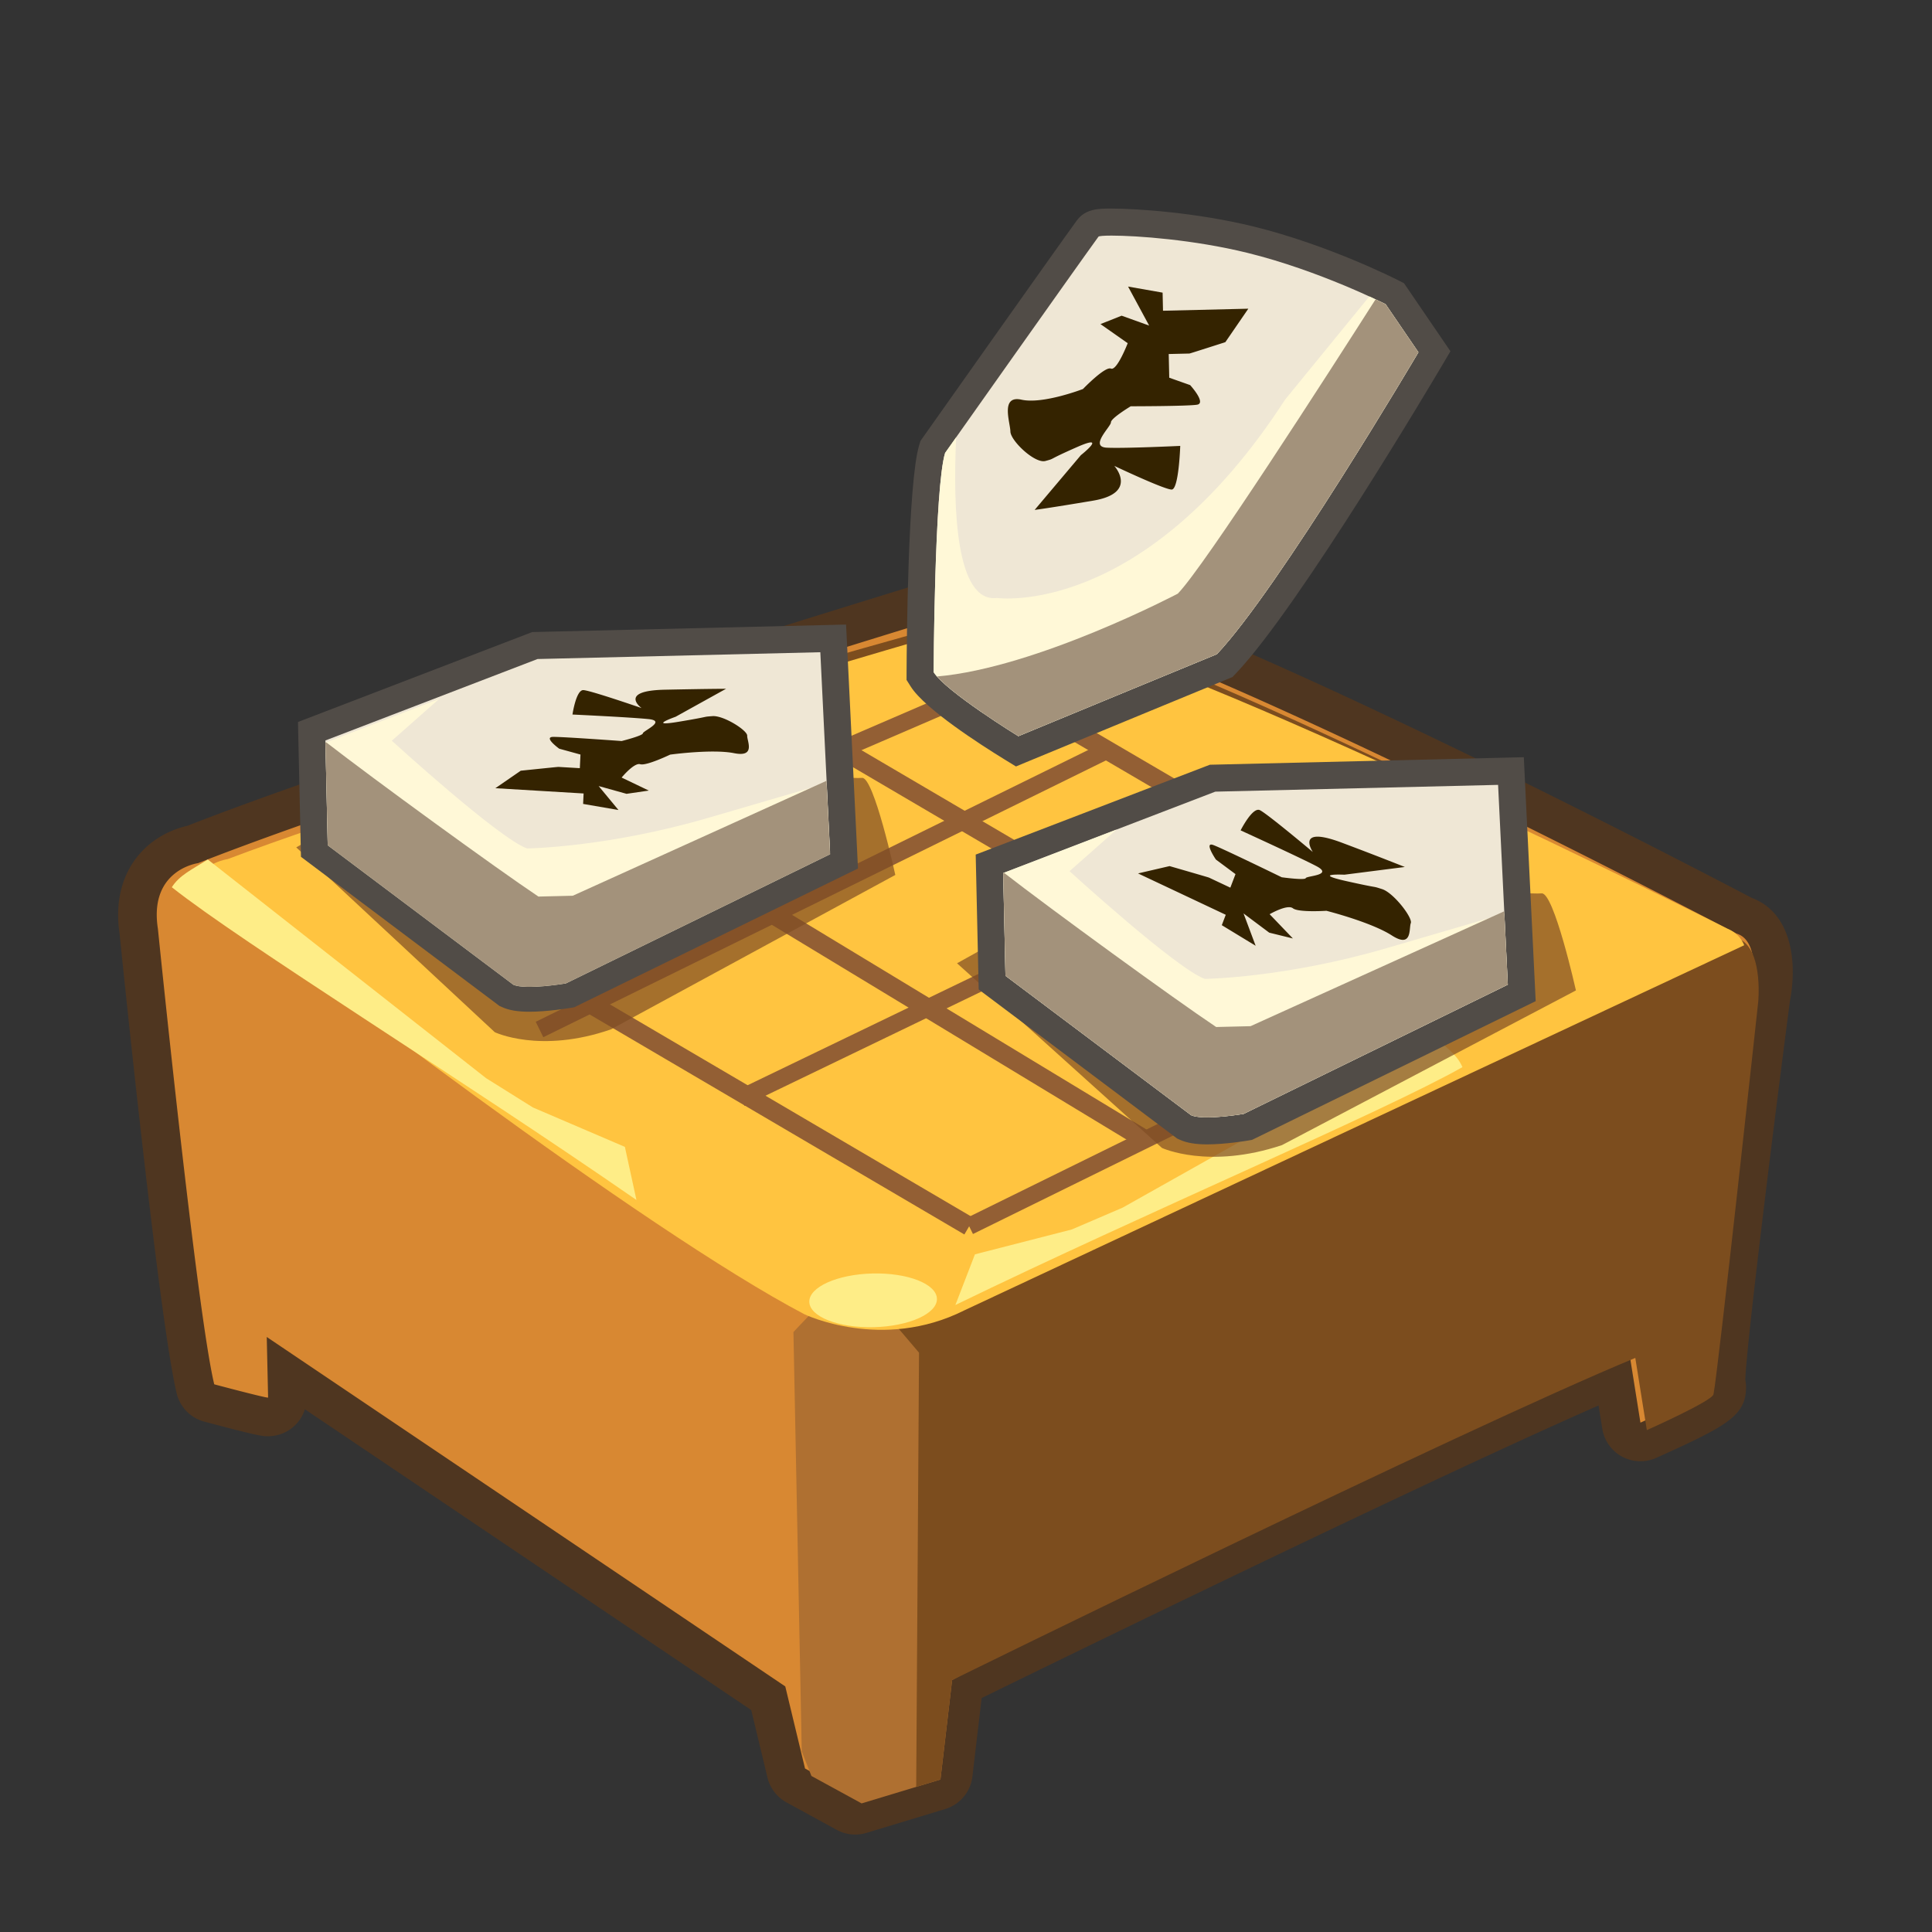 <svg xmlns="http://www.w3.org/2000/svg" width="100" height="100" viewBox="0 0 100 100"><rect x="0" y="0" width="100" height="100" fill="#333333" stroke="none"/><path fill="#1E1E0D" d="M58.364 15.403l1.993.35.023 1.046 2.051-.049 2.874-.069-1.326 1.932s-2.038.657-2.073.657l-1.197.029.031 1.366 1.207.427s.947 1.041.401 1.13c-.546.09-3.831.092-3.831.092s-1.147.688-1.143.928c.006.239-1.27 1.41-.241 1.462 1.027.051 4.241-.102 4.241-.102s-.082 2.509-.492 2.519-3.315-1.364-3.315-1.364 1.414 1.561-1.217 2.005c-2.63.442-3.38.536-3.38.536l2.668-3.161s1.613-1.272-.217-.469c-1.83.805-1.218.639-1.83.805-.611.166-2.011-1.168-2.023-1.7-.012-.531-.594-2.112.645-1.838 1.238.273 3.546-.616 3.546-.616s1.271-1.322 1.616-1.179c.345.143.967-1.467.967-1.467L56.77 17.57l1.221-.485 1.588.57-1.215-2.252z"/><path fill="#D88832" d="M44.266 93.957c-.166 0-.331-.041-.479-.121l-2.598-1.42a1.002 1.002 0 0 1-.493-.645l-.931-3.869L14.85 71.109l.026 1.201c.007.27-.096.533-.284.725a1.03 1.03 0 0 1-.727.305c-.138 0-.326 0-3.033-.723a1 1 0 0 1-.715-.73c-.91-3.77-2.856-22.899-2.938-23.712-.193-1.225.022-2.295.644-3.125.728-.971 1.767-1.263 2.158-1.342C21.15 39.32 49.408 30.717 49.693 30.631c.087-.026.177-.041.267-.043l2.795-.067c.071 0 .142.008.212.022 8.763 1.896 35.367 15.834 37.308 16.854 1.543.548 1.711 2.64 1.377 4.295-.899 6.92-2.307 18.268-2.32 19.828.03.1.046.203.045.307-.011.633-.016.896-4.057 2.721a1 1 0 0 1-1.399-.754l-.396-2.477c-9.052 3.887-30.162 14.209-33.646 15.916l-.54 4.602a1 1 0 0 1-.703.842l-4.08 1.236a.958.958 0 0 1-.29.044z"/><path fill="#4F3620" d="M52.755 31.521c8.872 1.92 37.127 16.801 37.127 16.801 1.35.4.789 3.172.789 3.172s-2.624 20.139-2.313 20.291c.312.154-3.449 1.852-3.449 1.852l-.596-3.737C75.258 73.648 48.95 86.576 48.95 86.576l-.604 5.145-4.08 1.236-2.598-1.42-1.022-4.248-26.839-18.088.07 3.135c0 .002-.004.004-.012.004-.194 0-2.776-.688-2.776-.688-.905-3.748-2.916-23.578-2.916-23.578-.478-3.065 2.081-3.398 2.081-3.398 11.194-4.412 39.73-13.088 39.73-13.088l2.771-.067m0-2h-.048l-2.771.066a1.98 1.98 0 0 0-.534.086c-1.162.354-28.458 8.664-39.709 13.073-.59.132-1.793.534-2.67 1.703-.538.718-1.116 1.97-.834 3.875.136 1.34 2.044 20.019 2.956 23.796a1.999 1.999 0 0 0 1.429 1.463c2.834.756 3.016.756 3.291.756a2.001 2.001 0 0 0 1.917-1.394l23.102 15.568.84 3.492a2 2 0 0 0 .985 1.287l2.598 1.42a2.002 2.002 0 0 0 1.54.158l4.079-1.236a2.001 2.001 0 0 0 1.406-1.682l.477-4.061c4.43-2.168 22.766-11.117 31.933-15.145l.192 1.203c.098.617.478 1.15 1.025 1.447a2.014 2.014 0 0 0 1.772.062c3.585-1.619 4.62-2.152 4.644-3.615a1.947 1.947 0 0 0-.04-.432c.068-1.734 1.216-11.189 2.311-19.596.39-2.024.092-4.56-1.968-5.337-2.386-1.254-28.69-15.008-37.5-16.915a2.307 2.307 0 0 0-.423-.042z"/><path fill="#AF7031" d="M47.704 63.973c-1.654-.5-6.636 4.975-6.636 4.975l.431 21.705.5 1.271 2.598 1.42 4.08-1.236.604-5.145s2.541-1.43 6.25-3.467c.537-5.244-.852-12.449-.965-14.373-.16-2.67-5.209-4.65-6.862-5.15z"/><path fill="#7C4D1E" d="M90.213 48.709S61.957 33.828 53.086 31.908l-2.771.066s-15.372 4.229-28.1 8.238l25.354 29.803-.147 22.471 1.255-.379.604-5.145S75.59 74.034 84.643 70.286l.597 3.736s3.378-1.502 3.45-1.852c.235-1.145 2.313-20.291 2.313-20.291s.245-2.428-.79-3.17z"/><path fill="#FFC440" d="M41.635 68.025s4.016 1.939 8.27-.197L90.28 48.925c-.144-.355-.411-.674-.892-.867 0 0-27.679-13.965-36.371-15.762l-2.717.064s-27.538 7.947-38.513 12.107c0 0-1.141.151-1.74 1.137 5.136 4.261 23.322 18.085 31.588 22.421z"/><g fill="#F4B056" stroke="#935F34" stroke-miterlimit="10"><path d="M77.987 49.785L50.164 63.473M69.58 41.771L38.339 56.838m19.059-18.051l-29.473 14.5m22.912-17.638L22.215 47.998" stroke-width=".89"/><path d="M19.491 45.464l30.673 18.009M29.905 41.212l29.365 17.78M40.318 36.891l31.241 18.341M48.647 33.761l29.398 17.205" stroke-width=".982"/></g><path fill="#EFE7D5" d="M52.343 38.701c-.649-.399-3.921-2.444-4.61-3.536l-.109-.172.001-.204c.005-.989.059-9.718.625-11.551l.033-.106.064-.091c.068-.097 6.857-9.708 7.944-11.202.235-.327.607-.343 1.245-.343 1.207 0 4.267.191 7.206.916 3.759.926 7.15 2.639 7.293 2.711l.16.082 2.05 3.004-.227.383c-.296.502-7.3 12.344-10.525 15.752l-.104.108-.139.057s-8.238 3.396-10.273 4.243l-.33.137-.304-.188z"/><path fill="#514C47" d="M57.536 12.195c1.302 0 4.259.21 7.039.895 3.724.917 7.143 2.655 7.143 2.655l1.698 2.489s-7.223 12.237-10.432 15.627c0 0-8.24 3.396-10.275 4.243 0 0-3.747-2.304-4.385-3.313 0 0 .042-9.561.594-11.348 0 0 6.843-9.687 7.939-11.194.025-.033.27-.054.679-.054m.001-1.4c-.668 0-1.357 0-1.815.636-1.086 1.493-7.668 10.809-7.947 11.205l-.129.182-.066.212c-.583 1.89-.648 10.124-.656 11.754l-.001.409.218.345c.732 1.159 3.625 3.015 4.835 3.759l.61.375.661-.275c2.034-.846 10.271-4.241 10.271-4.241l.277-.114.206-.218c3.28-3.464 10.322-15.373 10.621-15.878l.452-.766-.502-.735-1.698-2.489-.202-.296-.319-.163c-.146-.074-3.606-1.822-7.442-2.767-3.006-.74-6.138-.935-7.374-.935z"/><path fill="#FEED87" d="M49.45 67.547l1.013-2.623 5.013-1.287 2.63-1.129 15.969-8.977c.752.654 1.326 1.027 1.621 1.703-4.075 2.311-16.344 7.506-26.246 12.313z"/><path opacity=".7" fill="#7F4D24" d="M50.989 49.05l-1.453.809 10.608 9.559s2.42 1.121 6.211-.148l15.215-8.006s-1.143-5.103-1.777-5.023c-.635.081-9.611-.554-12.137-.81S50.989 49.05 50.989 49.05z"/><path fill="#EFE7D5" d="M62.483 58.533c-.501 0-.857-.055-1.123-.176l-.069-.031-9.94-7.465-.137-6.149 11.551-4.433 15.442-.37.56 11.486-14.181 6.934-.1.018c-.045.007-1.117.186-2.003.186z"/><path fill="#514C47" d="M77.541 40.625l.504 10.341-13.676 6.69s-1.049.178-1.886.178c-.342 0-.648-.029-.834-.113l-9.606-7.215-.118-5.317 10.978-4.213 14.638-.351m1.332-1.432l-1.365.033-14.639.351-.242.005-.227.086-10.978 4.213-.92.353.022.985.118 5.317.015.68.544.408 9.606 7.215.123.092.141.064c.359.162.808.238 1.411.238.944 0 2.072-.189 2.12-.199l.199-.033.182-.088 13.676-6.689.828-.404-.045-.922-.504-10.341-.065-1.364z"/><path fill="#FFF8D7" d="M62.361 50.667c-1.447-.506-7.002-5.575-7.002-5.575l2.445-2.161-5.88 2.257.118 5.317 9.606 7.215c.639.289 2.72-.064 2.72-.064l13.676-6.69-.178-3.674-6.096 1.784c-5.293 1.547-9.409 1.591-9.409 1.591z"/><path fill="#A3927B" d="M64.369 57.656l13.676-6.69-.185-3.799-13.132 5.948-1.779.043c-2.156-1.438-8.586-6.119-10.984-7.984l-.04.015.118 5.317 9.606 7.215c.639.289 2.72-.065 2.72-.065z"/><path opacity=".7" fill="#7F4D24" d="M16.74 43.051l-1.406.809 10.275 9.566s2.344 1.125 6.011-.145l14.721-7.994s-1.11-5.104-1.725-5.024c-.614.08-9.304-.562-11.747-.818-2.445-.258-16.129 3.606-16.129 3.606z"/><path fill="#EFE7D5" d="M27.401 51.668c-.5 0-.855-.055-1.12-.174l-.071-.033-9.94-7.467-.137-6.147 11.552-4.435 15.442-.37.561 11.485-14.182 6.935-.1.018c-.046.008-1.119.188-2.005.188z"/><path fill="#514C47" d="M42.46 33.759l.505 10.343-13.677 6.687s-1.05.18-1.888.18c-.341 0-.647-.031-.833-.113l-9.606-7.216-.118-5.314 10.979-4.215 14.638-.352m1.332-1.432l-1.365.033-14.638.35-.242.005-.226.087-10.979 4.215-.919.353.022.985.118 5.314.015.68.544.409 9.606 7.216.124.094.142.063c.358.162.805.236 1.407.236.945 0 2.075-.189 2.122-.197l.199-.033.181-.09 13.677-6.688.829-.405-.045-.921-.505-10.343-.067-1.363z"/><path fill="#FFF8D7" d="M27.282 43.915c-1.449-.504-7.002-5.575-7.002-5.575l2.445-2.16-5.88 2.258.118 5.314 9.606 7.216c.64.288 2.72-.066 2.72-.066l13.677-6.687-.18-3.675-6.094 1.782c-5.296 1.549-9.41 1.593-9.41 1.593z"/><path fill="#A3927B" d="M29.289 50.902l13.677-6.687-.186-3.801-13.132 5.949-1.779.043c-2.157-1.438-8.585-6.119-10.984-7.984l-.041.016.118 5.314 9.606 7.216c.64.288 2.721-.066 2.721-.066z"/><path fill="#FFF8D7" d="M71.718 15.745s-.312-.158-.842-.401l-4.356 5.335c-7.344 11.345-14.912 10.272-14.912 10.272-2.121.263-2.293-4.584-2.117-8.317l-.572.81c-.552 1.787-.594 11.348-.594 11.348.638 1.01 4.385 3.313 4.385 3.313 2.035-.847 10.275-4.243 10.275-4.243 3.209-3.39 10.432-15.627 10.432-15.627l-1.699-2.49z"/><path fill="#A3927B" d="M71.199 15.494c-2.481 3.889-8.867 13.83-10.236 15.233 0 0-7.293 3.841-12.464 4.288.961 1.09 4.21 3.089 4.21 3.089 2.035-.847 10.275-4.243 10.275-4.243 3.209-3.39 10.432-15.627 10.432-15.627l-1.698-2.489s-.191-.096-.519-.251z"/><ellipse transform="rotate(-1.403 45.233 67.442)" fill="#FEED87" cx="45.196" cy="67.304" rx="3.304" ry="1.39"/><path fill="#FEED87" d="M32.942 62.111l-.598-2.748-4.757-2.039-2.427-1.518-14.404-11.318c-.843.532-1.467.813-1.863 1.435 3.671 2.908 15.001 9.921 24.049 16.188z"/><path fill="#342300" d="M58.389 14.833l1.787.314.021.937 1.84-.044 2.576-.062-1.189 1.732s-1.828.588-1.859.589l-1.072.025.027 1.226 1.082.383s.85.932.36 1.014c-.489.08-3.436.082-3.436.082s-1.028.617-1.024.831c.005.215-1.138 1.265-.216 1.312.921.045 3.803-.092 3.803-.092s-.073 2.25-.44 2.259c-.369.009-2.973-1.225-2.973-1.225s1.267 1.401-1.092 1.799c-2.357.397-3.031.48-3.031.48l2.393-2.834s1.446-1.142-.193-.421c-1.642.722-1.093.572-1.642.722-.548.148-1.803-1.047-1.813-1.524-.01-.476-.533-1.895.576-1.648 1.11.246 3.18-.553 3.18-.553s1.14-1.185 1.449-1.057c.31.129.867-1.314.867-1.314l-1.41-.989 1.096-.435 1.424.512-1.091-2.019zM32.012 41.926l-1.83-.315.025-.541-1.903-.114-2.664-.159 1.314-.905s1.917-.199 1.949-.197l1.109.066.033-.706-1.099-.302s-.832-.602-.322-.611c.509-.009 3.552.214 3.552.214s1.094-.275 1.099-.399c.006-.125 1.239-.64.289-.737-.95-.097-3.933-.236-3.933-.236s.187-1.288.567-1.264c.381.022 3.01.93 3.01.93s-1.24-.901 1.216-.951c2.456-.05 3.155-.047 3.155-.047L34.968 37.1s-1.552.546.179.255c1.73-.288 1.156-.245 1.73-.288.574-.045 1.811.738 1.798 1.013-.012.274.457 1.13-.678.904-1.134-.226-3.311.075-3.311.075s-1.236.595-1.549.497c-.314-.097-.962.69-.962.69l1.407.674-1.152.168-1.444-.402 1.026 1.24zm32.98 7.027l-1.752-1.066.205-.538-1.893-.893-2.648-1.248 1.633-.379s2.01.58 2.041.596l1.104.52.267-.701-1.014-.754s-.645-.947-.126-.748c.521.197 3.532 1.665 3.532 1.665s1.2.168 1.246.044c.047-.123 1.467-.142.537-.627-.932-.484-3.91-1.844-3.91-1.844s.617-1.227.995-1.047c.378.178 2.743 2.167 2.743 2.167s-.957-1.417 1.548-.465a183.5 183.5 0 0 1 3.214 1.24l-3.126.399s-1.753-.082.097.332c1.851.414 1.254.223 1.851.414.597.189 1.592 1.485 1.487 1.759-.104.271.09 1.328-.986.637-1.076-.691-3.383-1.274-3.383-1.274s-1.449.097-1.734-.13c-.287-.226-1.204.307-1.204.307l1.204 1.256-1.225-.301-1.33-.995.627 1.674z"/></svg>